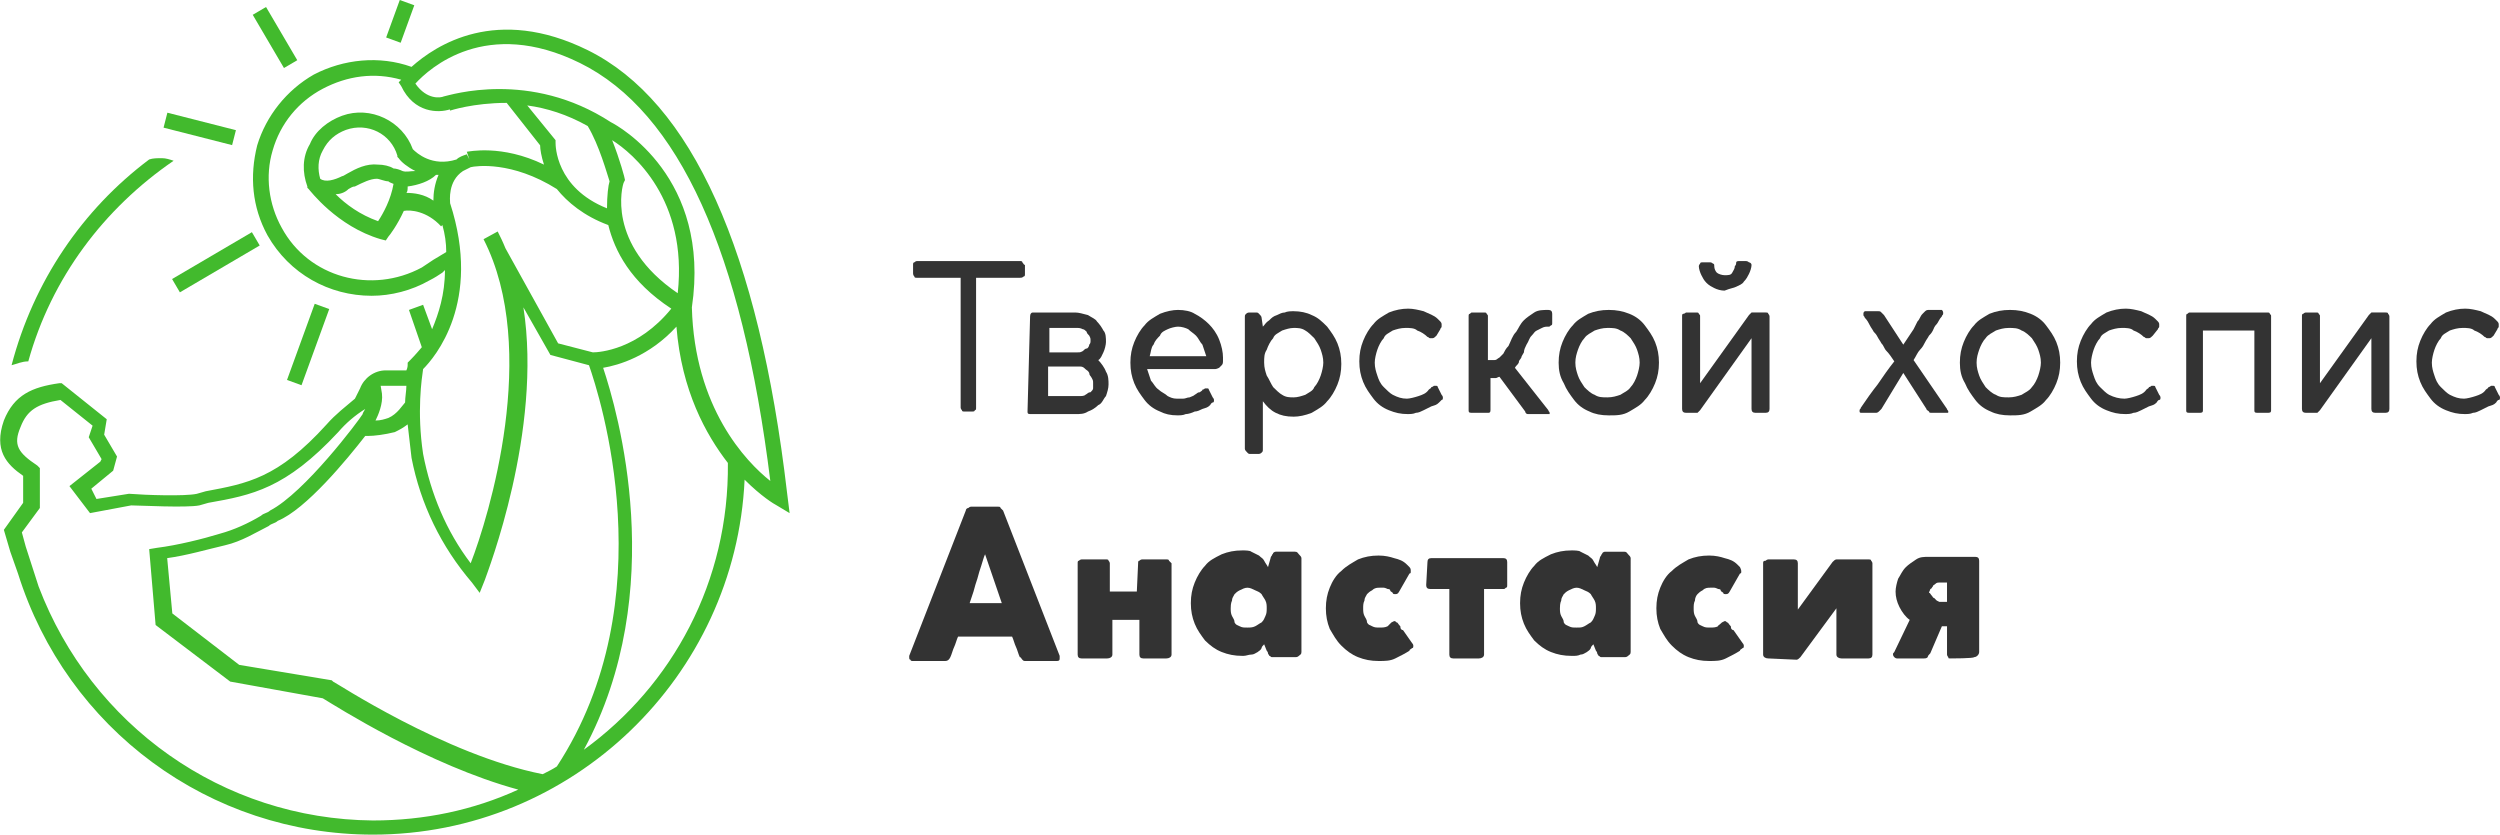 <?xml version="1.0" encoding="UTF-8"?> <!-- Generator: Adobe Illustrator 21.1.0, SVG Export Plug-In . SVG Version: 6.00 Build 0) --> <svg xmlns="http://www.w3.org/2000/svg" xmlns:xlink="http://www.w3.org/1999/xlink" id="Layer_1" x="0px" y="0px" width="194.4px" height="64.9px" viewBox="0 0 194.4 64.9" style="enable-background:new 0 0 194.4 64.9;" xml:space="preserve"> <style type="text/css"> .st0{fill:#333333;} .st1{fill:#42BA2D;} </style> <g> <g> <path class="st0" d="M79.3,20.3c0.1,0,0.2,0,0.2,0.1c0.1,0.1,0.1,0.2,0.2,0.2v0.7c0,0.1,0,0.2-0.1,0.2c-0.1,0.1-0.2,0.1-0.3,0.1 h-3.4v10.1c0,0.1,0,0.2-0.1,0.2c0,0.1-0.1,0.1-0.2,0.1H75c-0.1,0-0.2,0-0.2-0.1c-0.1-0.1-0.1-0.2-0.1-0.2V21.6h-3.4 c-0.1,0-0.2,0-0.2-0.1C71,21.4,71,21.3,71,21.2v-0.6c0-0.1,0-0.2,0.1-0.2c0.1-0.1,0.2-0.1,0.2-0.1H79.3z"></path> <path class="st0" d="M80.1,24.6c0-0.2,0.1-0.3,0.2-0.3h3.3c0.3,0,0.6,0.1,1,0.2c0.3,0.2,0.6,0.3,0.7,0.5c0.2,0.2,0.4,0.5,0.5,0.7 c0.2,0.2,0.2,0.6,0.2,0.9c0,0.2-0.1,0.6-0.2,0.8c-0.1,0.2-0.2,0.5-0.4,0.6c0.2,0.2,0.5,0.6,0.6,0.9c0.2,0.3,0.2,0.7,0.2,1 s-0.1,0.6-0.2,0.9c-0.2,0.2-0.3,0.6-0.6,0.7c-0.2,0.2-0.5,0.4-0.8,0.5c-0.3,0.2-0.6,0.2-1,0.2h-3.5c-0.2,0-0.2-0.1-0.2-0.2 L80.1,24.6L80.1,24.6z M83.8,27.4c0.2,0,0.2,0,0.4-0.1c0.1-0.1,0.2-0.2,0.3-0.2s0.2-0.2,0.2-0.3c0.1-0.1,0.1-0.2,0.1-0.3 c0-0.2,0-0.2-0.1-0.4c-0.1-0.1-0.2-0.2-0.2-0.3c-0.1-0.1-0.2-0.2-0.3-0.2c-0.2-0.1-0.3-0.1-0.5-0.1h-2.1v1.9H83.8L83.8,27.4z M85,29.8c0-0.2,0-0.2-0.1-0.4c-0.1-0.2-0.2-0.2-0.2-0.4c-0.1-0.2-0.2-0.2-0.3-0.3c-0.1-0.1-0.2-0.2-0.4-0.2h-2.5v2.3h2.4 c0.2,0,0.4,0,0.5-0.1c0.2-0.1,0.2-0.2,0.4-0.2c0.1-0.1,0.2-0.2,0.2-0.3C85,30,85,29.9,85,29.8"></path> <path class="st0" d="M91.5,31c0.2,0,0.3,0,0.5,0s0.3-0.1,0.5-0.1c0.2-0.1,0.3-0.1,0.4-0.2c0.2-0.1,0.2-0.2,0.4-0.2 c0.1-0.1,0.2-0.1,0.2-0.2c0.1,0,0.2-0.1,0.2-0.1c0.1,0,0.1,0,0.2,0s0.1,0.1,0.1,0.1l0.3,0.6c0.1,0.1,0.1,0.2,0.1,0.2 c0,0.1,0,0.2-0.1,0.2s-0.2,0.2-0.2,0.2c-0.2,0.2-0.3,0.2-0.6,0.3c-0.2,0.1-0.4,0.2-0.6,0.2c-0.2,0.1-0.5,0.2-0.7,0.2 c-0.2,0.1-0.5,0.1-0.6,0.1c-0.6,0-1-0.1-1.4-0.3c-0.5-0.2-0.9-0.5-1.2-0.9s-0.6-0.8-0.8-1.3s-0.3-1-0.3-1.6s0.1-1.1,0.3-1.6 c0.2-0.5,0.5-1,0.8-1.3c0.3-0.4,0.7-0.6,1.2-0.9c0.5-0.2,1-0.3,1.4-0.3c0.5,0,1,0.1,1.3,0.3c0.4,0.2,0.8,0.5,1.1,0.8 s0.6,0.7,0.8,1.2c0.2,0.5,0.3,1,0.3,1.4V28c0,0.2,0,0.3-0.1,0.4s-0.2,0.2-0.2,0.2s-0.2,0.1-0.3,0.1c-0.2,0-0.2,0-0.4,0h-4.9 c0.1,0.3,0.2,0.6,0.3,0.9c0.2,0.2,0.3,0.5,0.6,0.7c0.2,0.2,0.5,0.3,0.7,0.5C91,30.9,91.2,31,91.5,31 M93.8,27.7 c-0.1-0.3-0.2-0.6-0.3-0.9c-0.2-0.2-0.3-0.5-0.5-0.7s-0.4-0.3-0.6-0.5c-0.2-0.1-0.5-0.2-0.8-0.2c-0.2,0-0.6,0.1-0.8,0.2 c-0.2,0.1-0.5,0.2-0.6,0.5c-0.2,0.2-0.4,0.4-0.5,0.7c-0.2,0.2-0.2,0.6-0.3,0.9H93.8z"></path> <path class="st0" d="M96.8,24.7c0-0.2,0-0.2,0.1-0.3s0.2-0.1,0.3-0.1h0.4c0.2,0,0.2,0,0.3,0.1s0.2,0.2,0.2,0.3l0.1,0.7 c0.2-0.2,0.2-0.3,0.5-0.5c0.2-0.2,0.3-0.3,0.6-0.4c0.2-0.1,0.4-0.2,0.6-0.2c0.2-0.1,0.5-0.1,0.7-0.1c0.5,0,1,0.1,1.4,0.3 c0.5,0.2,0.8,0.5,1.2,0.9c0.3,0.4,0.6,0.8,0.8,1.3c0.2,0.5,0.3,1,0.3,1.6s-0.1,1.1-0.3,1.6c-0.2,0.5-0.5,1-0.8,1.3 c-0.3,0.4-0.7,0.6-1.2,0.9c-0.5,0.2-1,0.3-1.4,0.3c-0.6,0-1-0.1-1.4-0.3s-0.7-0.5-1-0.9v3.7c0,0.2,0,0.2-0.1,0.3s-0.2,0.1-0.3,0.1 h-0.5c-0.2,0-0.2,0-0.3-0.1c-0.1-0.1-0.2-0.2-0.2-0.3C96.8,34.8,96.8,24.7,96.8,24.7z M98.3,28.2c0,0.4,0.1,0.7,0.2,1 c0.2,0.3,0.3,0.6,0.5,0.9c0.2,0.2,0.5,0.5,0.7,0.6c0.3,0.2,0.6,0.2,0.9,0.2s0.6-0.1,0.9-0.2c0.3-0.2,0.6-0.3,0.7-0.6 c0.2-0.2,0.4-0.6,0.5-0.9s0.2-0.7,0.2-1c0-0.4-0.1-0.7-0.2-1s-0.3-0.6-0.5-0.9c-0.2-0.2-0.5-0.5-0.7-0.6c-0.3-0.2-0.6-0.2-0.9-0.2 s-0.6,0.1-0.9,0.2c-0.3,0.2-0.6,0.3-0.7,0.6c-0.2,0.2-0.4,0.6-0.5,0.9C98.3,27.5,98.3,27.8,98.3,28.2L98.3,28.2z"></path> <path class="st0" d="M109.4,31c0.2,0,0.6-0.1,0.9-0.2s0.6-0.2,0.8-0.5c0.1-0.1,0.2-0.1,0.2-0.2c0.1,0,0.2-0.1,0.2-0.1 c0.1,0,0.1,0,0.2,0s0.1,0.1,0.1,0.1l0.3,0.6c0.1,0.1,0.1,0.2,0.1,0.2c0,0.1,0,0.2-0.1,0.2c-0.1,0.1-0.2,0.2-0.2,0.2 c-0.2,0.2-0.3,0.2-0.6,0.3c-0.2,0.1-0.4,0.2-0.6,0.3c-0.2,0.1-0.4,0.2-0.6,0.2c-0.2,0.1-0.5,0.1-0.6,0.1c-0.6,0-1-0.1-1.5-0.3 s-0.9-0.5-1.2-0.9c-0.3-0.4-0.6-0.8-0.8-1.3c-0.2-0.5-0.3-1-0.3-1.6s0.1-1.1,0.3-1.6c0.2-0.5,0.5-1,0.8-1.3 c0.3-0.4,0.7-0.6,1.2-0.9c0.5-0.2,1-0.3,1.5-0.3c0.4,0,0.8,0.1,1.2,0.2c0.4,0.2,0.8,0.3,1.1,0.6c0.1,0.1,0.2,0.2,0.2,0.2 c0.1,0.1,0.1,0.2,0.1,0.2s0,0.1,0,0.2s-0.1,0.1-0.1,0.2l-0.3,0.5c-0.1,0.1-0.2,0.2-0.3,0.2c-0.1,0-0.1,0-0.2,0s-0.1-0.1-0.2-0.1 c-0.2-0.2-0.5-0.4-0.8-0.5c-0.2-0.2-0.6-0.2-0.9-0.2c-0.4,0-0.7,0.1-1,0.2c-0.3,0.2-0.6,0.3-0.7,0.6c-0.2,0.2-0.4,0.6-0.5,0.9 s-0.2,0.7-0.2,1c0,0.4,0.1,0.7,0.2,1s0.2,0.6,0.5,0.9c0.2,0.2,0.5,0.5,0.7,0.6C108.7,30.9,109,31,109.4,31"></path> <path class="st0" d="M114.4,32.1c-0.2,0-0.2-0.1-0.2-0.2v-7.3c0-0.1,0-0.2,0.1-0.2c0.1-0.1,0.1-0.1,0.2-0.1h0.9 c0.1,0,0.2,0,0.2,0.1c0.1,0.1,0.1,0.1,0.1,0.2V28c0.2,0,0.3,0,0.5,0s0.2-0.1,0.4-0.2c0.1-0.1,0.2-0.2,0.3-0.3 c0.1-0.2,0.2-0.4,0.4-0.6c0.2-0.4,0.3-0.8,0.6-1.1c0.2-0.3,0.3-0.6,0.6-0.9c0.2-0.2,0.5-0.4,0.8-0.6s0.7-0.2,1.1-0.2 c0.2,0,0.3,0.1,0.3,0.3v0.7c0,0.1,0,0.2-0.1,0.2c-0.1,0.1-0.1,0.1-0.2,0.1c-0.2,0-0.3,0-0.5,0.1s-0.2,0.1-0.4,0.2 c-0.2,0.1-0.2,0.2-0.4,0.4c-0.2,0.2-0.2,0.4-0.4,0.7c-0.1,0.2-0.2,0.4-0.2,0.6c-0.1,0.2-0.2,0.3-0.2,0.4c-0.1,0.2-0.2,0.2-0.2,0.4 c-0.1,0.2-0.2,0.2-0.3,0.4l2.6,3.3l0,0c0,0.1,0.1,0.1,0.1,0.2v0.1c0,0,0,0-0.1,0h-1.6c-0.1,0-0.2-0.1-0.2-0.2l-2-2.7 c-0.1,0-0.2,0.1-0.3,0.1c-0.1,0-0.2,0-0.4,0v2.5c0,0.2-0.1,0.2-0.2,0.2C115.2,32.1,114.4,32.1,114.4,32.1z"></path> <path class="st0" d="M121.2,28.2c0-0.6,0.1-1.1,0.3-1.6c0.2-0.5,0.5-1,0.8-1.3c0.3-0.4,0.7-0.6,1.2-0.9c0.5-0.2,1-0.3,1.6-0.3 s1.1,0.1,1.6,0.3c0.5,0.2,0.9,0.5,1.2,0.9c0.3,0.4,0.6,0.8,0.8,1.3s0.3,1,0.3,1.6s-0.1,1.1-0.3,1.6s-0.5,1-0.8,1.3 c-0.3,0.4-0.7,0.6-1.2,0.9s-1,0.3-1.6,0.3s-1.1-0.1-1.5-0.3c-0.5-0.2-0.9-0.5-1.2-0.9c-0.3-0.4-0.6-0.8-0.8-1.3 C121.3,29.3,121.2,28.8,121.2,28.2 M122.5,28.2c0,0.4,0.1,0.7,0.2,1s0.3,0.6,0.5,0.9c0.2,0.2,0.5,0.5,0.8,0.6 c0.3,0.2,0.6,0.2,1,0.2s0.7-0.1,1-0.2c0.3-0.2,0.6-0.3,0.8-0.6c0.2-0.2,0.4-0.6,0.5-0.9s0.2-0.7,0.2-1c0-0.4-0.1-0.7-0.2-1 s-0.3-0.6-0.5-0.9c-0.2-0.2-0.5-0.5-0.8-0.6c-0.3-0.2-0.6-0.2-1-0.2s-0.7,0.1-1,0.2c-0.3,0.2-0.6,0.3-0.8,0.6 c-0.2,0.2-0.4,0.6-0.5,0.9S122.5,27.8,122.5,28.2"></path> <path class="st0" d="M131.1,32.1c-0.2,0-0.3-0.1-0.3-0.3v-7.2c0-0.1,0-0.2,0.1-0.2s0.2-0.1,0.2-0.1h0.8c0.1,0,0.2,0,0.2,0.1 c0.1,0.1,0.1,0.1,0.1,0.2v5.2l3.8-5.3c0.1-0.1,0.2-0.2,0.2-0.2h1.1c0.1,0,0.2,0,0.2,0.1c0.1,0.1,0.1,0.2,0.1,0.2v7.2 c0,0.2-0.1,0.3-0.3,0.3h-0.8c-0.2,0-0.3-0.1-0.3-0.3v-5.5l-4,5.6c-0.1,0.1-0.2,0.2-0.2,0.2C131.9,32.1,131.1,32.1,131.1,32.1z M135,22.3c0.2-0.1,0.5-0.2,0.6-0.4c0.2-0.2,0.3-0.4,0.4-0.6c0.1-0.2,0.2-0.5,0.2-0.7c0-0.1-0.1-0.2-0.2-0.2 c-0.1-0.1-0.2-0.1-0.3-0.1h-0.5c-0.2,0-0.2,0.1-0.2,0.2s-0.1,0.2-0.1,0.2c0,0.2-0.1,0.3-0.2,0.5s-0.3,0.2-0.6,0.2 c-0.2,0-0.5-0.1-0.6-0.2s-0.2-0.3-0.2-0.5c0-0.1,0-0.2-0.1-0.2c-0.1-0.1-0.2-0.1-0.2-0.1h-0.6c-0.1,0-0.2,0-0.2,0.1 c-0.1,0.1-0.1,0.2-0.1,0.2c0,0.2,0.1,0.5,0.2,0.7c0.1,0.2,0.2,0.4,0.4,0.6s0.4,0.3,0.6,0.4c0.2,0.1,0.5,0.2,0.8,0.2 C134.6,22.4,134.8,22.4,135,22.3"></path> <path class="st0" d="M151.4,31.8c0,0.1,0.1,0.1,0.1,0.2l0,0c0,0.1,0,0.1-0.1,0.1s-0.1,0-0.2,0h-1c-0.1,0-0.2,0-0.2-0.1 c-0.1-0.1-0.2-0.1-0.2-0.2L148,29l-1.7,2.8c-0.1,0.1-0.2,0.2-0.2,0.2c-0.1,0.1-0.2,0.1-0.2,0.1h-1c-0.1,0-0.2,0-0.2,0 c-0.1,0-0.1-0.1-0.1-0.1v-0.1c0-0.1,0.1-0.1,0.1-0.2c0.4-0.6,0.9-1.3,1.3-1.8c0.4-0.6,0.9-1.3,1.3-1.8c-0.2-0.3-0.4-0.6-0.6-0.8 c-0.2-0.2-0.2-0.4-0.4-0.6c-0.1-0.2-0.2-0.3-0.3-0.5s-0.2-0.3-0.3-0.4c-0.1-0.2-0.2-0.3-0.3-0.5s-0.2-0.4-0.4-0.6 c0-0.1-0.1-0.1-0.1-0.2s0-0.1,0-0.1c0-0.1,0-0.1,0.1-0.2c0.1,0,0.2,0,0.2,0h0.8c0.2,0,0.2,0,0.3,0.1s0.2,0.2,0.2,0.2l1.5,2.3 l0.8-1.2c0.1-0.2,0.2-0.4,0.3-0.6c0.2-0.2,0.2-0.4,0.4-0.6c0.1-0.1,0.2-0.2,0.2-0.2c0.1-0.1,0.2-0.1,0.3-0.1h0.8 c0.1,0,0.2,0,0.2,0s0.1,0.1,0.1,0.2v0.1c0,0.1-0.1,0.1-0.1,0.2c-0.2,0.2-0.3,0.5-0.4,0.6c-0.2,0.2-0.2,0.3-0.3,0.5 s-0.2,0.3-0.3,0.4c-0.1,0.2-0.2,0.3-0.3,0.5s-0.2,0.4-0.4,0.6s-0.3,0.5-0.5,0.8L151.4,31.8z"></path> <path class="st0" d="M152.4,28.2c0-0.6,0.1-1.1,0.3-1.6s0.5-1,0.8-1.3c0.3-0.4,0.7-0.6,1.2-0.9c0.5-0.2,1-0.3,1.6-0.3 s1.1,0.1,1.6,0.3c0.5,0.2,0.9,0.5,1.2,0.9s0.6,0.8,0.8,1.3s0.3,1,0.3,1.6s-0.1,1.1-0.3,1.6s-0.5,1-0.8,1.3 c-0.3,0.4-0.7,0.6-1.2,0.9s-1,0.3-1.6,0.3s-1.1-0.1-1.5-0.3c-0.5-0.2-0.9-0.5-1.2-0.9s-0.6-0.8-0.8-1.3 C152.5,29.3,152.4,28.8,152.4,28.2 M153.7,28.2c0,0.4,0.1,0.7,0.2,1c0.1,0.3,0.3,0.6,0.5,0.9c0.2,0.2,0.5,0.5,0.8,0.6 c0.3,0.2,0.6,0.2,1,0.2s0.7-0.1,1-0.2c0.3-0.2,0.6-0.3,0.8-0.6c0.2-0.2,0.4-0.6,0.5-0.9s0.2-0.7,0.2-1c0-0.4-0.1-0.7-0.2-1 c-0.1-0.3-0.3-0.6-0.5-0.9c-0.2-0.2-0.5-0.5-0.8-0.6c-0.3-0.2-0.6-0.2-1-0.2s-0.7,0.1-1,0.2c-0.3,0.2-0.6,0.3-0.8,0.6 c-0.2,0.2-0.4,0.6-0.5,0.9C153.8,27.5,153.7,27.8,153.7,28.2"></path> <path class="st0" d="M165.2,31c0.2,0,0.6-0.1,0.9-0.2c0.3-0.1,0.6-0.2,0.8-0.5c0.1-0.1,0.2-0.1,0.2-0.2c0.1,0,0.2-0.1,0.2-0.1 s0.1,0,0.2,0s0.1,0.1,0.1,0.1l0.3,0.6c0.1,0.1,0.1,0.2,0.1,0.2c0,0.1,0,0.2-0.1,0.2s-0.2,0.2-0.2,0.2c-0.2,0.2-0.3,0.2-0.6,0.3 c-0.2,0.1-0.4,0.2-0.6,0.3c-0.2,0.1-0.4,0.2-0.6,0.2c-0.2,0.1-0.5,0.1-0.6,0.1c-0.6,0-1-0.1-1.5-0.3s-0.9-0.5-1.2-0.9 s-0.6-0.8-0.8-1.3s-0.3-1-0.3-1.6s0.1-1.1,0.3-1.6s0.5-1,0.8-1.3c0.3-0.4,0.7-0.6,1.2-0.9c0.5-0.2,1-0.3,1.5-0.3 c0.4,0,0.8,0.1,1.2,0.2c0.4,0.2,0.8,0.3,1.1,0.6c0.1,0.1,0.2,0.2,0.2,0.2c0.1,0.1,0.1,0.2,0.1,0.2s0,0.1,0,0.2s-0.1,0.1-0.1,0.2 l-0.4,0.5c-0.1,0.1-0.2,0.2-0.3,0.2s-0.1,0-0.2,0c-0.1,0-0.1-0.1-0.2-0.1c-0.2-0.2-0.5-0.4-0.8-0.5c-0.2-0.2-0.6-0.2-0.9-0.2 c-0.4,0-0.7,0.1-1,0.2c-0.3,0.2-0.6,0.3-0.7,0.6c-0.2,0.2-0.4,0.6-0.5,0.9s-0.2,0.7-0.2,1c0,0.4,0.1,0.7,0.2,1 c0.1,0.3,0.2,0.6,0.5,0.9c0.2,0.2,0.5,0.5,0.7,0.6C164.4,30.9,164.8,31,165.2,31"></path> <path class="st0" d="M176.3,24.3c0.1,0,0.2,0,0.2,0.1c0.1,0.1,0.1,0.1,0.1,0.2v7.3c0,0.2-0.1,0.2-0.3,0.2h-0.8 c-0.2,0-0.2-0.1-0.2-0.2v-6.2h-4v6.2c0,0.2-0.1,0.2-0.3,0.2h-0.8c-0.2,0-0.2-0.1-0.2-0.2v-7.3c0-0.1,0-0.2,0.1-0.2 c0.1-0.1,0.1-0.1,0.2-0.1C170.1,24.3,176.3,24.3,176.3,24.3z"></path> <path class="st0" d="M179.3,32.1c-0.2,0-0.3-0.1-0.3-0.3v-7.2c0-0.1,0-0.2,0.1-0.2c0.1-0.1,0.2-0.1,0.2-0.1h0.8 c0.1,0,0.2,0,0.2,0.1c0.1,0.1,0.1,0.1,0.1,0.2v5.2l3.8-5.3c0.1-0.1,0.2-0.2,0.2-0.2h1.1c0.1,0,0.2,0,0.2,0.1 c0.1,0.1,0.1,0.2,0.1,0.2v7.2c0,0.2-0.1,0.3-0.3,0.3h-0.8c-0.2,0-0.3-0.1-0.3-0.3v-5.5l-4,5.6c-0.1,0.1-0.2,0.2-0.2,0.2 C180.1,32.1,179.3,32.1,179.3,32.1z"></path> <path class="st0" d="M191.6,31c0.2,0,0.6-0.1,0.9-0.2c0.3-0.1,0.6-0.2,0.8-0.5c0.1-0.1,0.2-0.1,0.2-0.2c0.1,0,0.2-0.1,0.2-0.1 s0.1,0,0.2,0s0.1,0.1,0.1,0.1l0.3,0.6c0.1,0.1,0.1,0.2,0.1,0.2c0,0.1,0,0.2-0.1,0.2s-0.2,0.2-0.2,0.2c-0.2,0.2-0.3,0.2-0.6,0.3 c-0.2,0.1-0.4,0.2-0.6,0.3c-0.2,0.1-0.4,0.2-0.6,0.2c-0.2,0.1-0.5,0.1-0.6,0.1c-0.6,0-1-0.1-1.5-0.3s-0.9-0.5-1.2-0.9 s-0.6-0.8-0.8-1.3s-0.3-1-0.3-1.6s0.1-1.1,0.3-1.6s0.5-1,0.8-1.3c0.3-0.4,0.7-0.6,1.2-0.9c0.5-0.2,1-0.3,1.5-0.3 c0.4,0,0.8,0.1,1.2,0.2c0.4,0.2,0.8,0.3,1.1,0.6c0.1,0.1,0.2,0.2,0.2,0.2c0.1,0.1,0.1,0.2,0.1,0.2s0,0.1,0,0.2s-0.1,0.1-0.1,0.2 l-0.3,0.5c-0.1,0.1-0.2,0.2-0.3,0.2s-0.1,0-0.2,0s-0.1-0.1-0.2-0.1c-0.2-0.2-0.5-0.4-0.8-0.5c-0.2-0.2-0.6-0.2-0.9-0.2 c-0.4,0-0.7,0.1-1,0.2c-0.3,0.2-0.6,0.3-0.7,0.6c-0.2,0.2-0.4,0.6-0.5,0.9s-0.2,0.7-0.2,1c0,0.4,0.1,0.7,0.2,1 c0.1,0.3,0.2,0.6,0.5,0.9c0.2,0.2,0.5,0.5,0.7,0.6C190.9,30.9,191.2,31,191.6,31"></path> <path class="st0" d="M75.1,39.7c0-0.1,0.1-0.2,0.2-0.2c0.1-0.1,0.2-0.1,0.2-0.1h2.1c0.1,0,0.2,0,0.2,0.1c0.1,0.1,0.1,0.1,0.2,0.2 L82.4,51c0,0.1,0,0.1,0,0.2c0,0.2-0.1,0.2-0.3,0.2h-2.3c-0.2,0-0.2,0-0.3-0.1c-0.1-0.1-0.1-0.2-0.2-0.2c-0.1-0.2-0.2-0.6-0.3-0.8 s-0.2-0.6-0.3-0.8h-4.2c-0.1,0.2-0.2,0.6-0.3,0.8c-0.1,0.2-0.2,0.6-0.3,0.8c-0.1,0.2-0.2,0.3-0.4,0.3H71c-0.1,0-0.2,0-0.2-0.1 c-0.1,0-0.1-0.1-0.1-0.2V51L75.1,39.7z M76.6,43.1c-0.1,0.2-0.2,0.6-0.3,0.9c-0.1,0.3-0.2,0.6-0.3,1c-0.1,0.3-0.2,0.6-0.3,1 c-0.1,0.3-0.2,0.6-0.3,0.9h2.5L76.6,43.1z"></path> <path class="st0" d="M88.5,43.8c0-0.1,0-0.2,0.1-0.2c0.1-0.1,0.2-0.1,0.2-0.1h1.9c0.1,0,0.2,0,0.2,0.1c0.1,0.1,0.2,0.2,0.2,0.2 v7.1c0,0.2-0.2,0.3-0.4,0.3h-1.8c-0.2,0-0.3-0.1-0.3-0.3v-2.7h-2.1v2.7c0,0.2-0.2,0.3-0.4,0.3h-2c-0.2,0-0.3-0.1-0.3-0.3v-7.1 c0-0.1,0-0.2,0.1-0.2c0.1-0.1,0.2-0.1,0.2-0.1H86c0.1,0,0.2,0,0.2,0.1c0.1,0.1,0.1,0.2,0.1,0.2V46h2.1L88.5,43.8L88.5,43.8z"></path> <path class="st0" d="M101.2,50.7c0,0.2-0.1,0.2-0.2,0.3s-0.2,0.1-0.3,0.1h-1.6c-0.1,0-0.2,0-0.2,0c-0.1,0-0.1-0.1-0.2-0.1 c0-0.1-0.1-0.1-0.1-0.2c0-0.1-0.1-0.2-0.1-0.2l-0.2-0.5c-0.1,0.1-0.2,0.2-0.2,0.3c-0.1,0.2-0.2,0.2-0.3,0.3 c-0.2,0.1-0.3,0.2-0.5,0.2S96.9,51,96.7,51h-0.1c-0.6,0-1.1-0.1-1.6-0.3s-0.9-0.5-1.3-0.9c-0.3-0.4-0.6-0.8-0.8-1.3 c-0.2-0.5-0.3-1-0.3-1.6s0.1-1.1,0.3-1.6c0.2-0.5,0.5-1,0.8-1.3c0.3-0.4,0.7-0.6,1.3-0.9c0.5-0.2,1-0.3,1.6-0.3 c0.2,0,0.6,0,0.7,0.1c0.2,0.1,0.4,0.2,0.6,0.3c0.2,0.2,0.3,0.2,0.4,0.4s0.2,0.3,0.3,0.5l0.2-0.7c0-0.1,0.1-0.2,0.1-0.2 c0-0.1,0.1-0.1,0.1-0.2c0,0,0.1-0.1,0.2-0.1s0.1,0,0.2,0h1.3c0.2,0,0.2,0.1,0.3,0.2c0.1,0.1,0.2,0.2,0.2,0.3L101.2,50.7 L101.2,50.7z M95.7,47.3c0,0.2,0,0.4,0.1,0.6c0.1,0.2,0.2,0.3,0.2,0.5c0.1,0.2,0.2,0.2,0.4,0.3s0.3,0.1,0.6,0.1 c0.2,0,0.4,0,0.6-0.1s0.3-0.2,0.5-0.3c0.2-0.2,0.2-0.3,0.3-0.5s0.1-0.4,0.1-0.6c0-0.2,0-0.4-0.1-0.6s-0.2-0.3-0.3-0.5 c-0.2-0.2-0.3-0.2-0.5-0.3s-0.4-0.2-0.6-0.2s-0.4,0.1-0.6,0.2c-0.2,0.1-0.3,0.2-0.4,0.3c-0.1,0.2-0.2,0.3-0.2,0.5 C95.7,46.9,95.7,47.2,95.7,47.3"></path> <path class="st0" d="M108.2,48.4C108.3,48.4,108.3,48.4,108.2,48.4l0.2-0.1c0.1,0,0.1,0,0.2,0.1c0.1,0,0.1,0.1,0.2,0.2 c0.1,0.1,0.1,0.1,0.1,0.2c0,0.1,0.1,0.2,0.2,0.2l0.7,1c0.1,0.1,0.1,0.2,0.1,0.2c0,0.1,0,0.2-0.1,0.2c-0.1,0.1-0.2,0.1-0.2,0.2 c-0.3,0.2-0.7,0.4-1.1,0.6c-0.4,0.2-0.8,0.2-1.3,0.2c-0.6,0-1.1-0.1-1.6-0.3s-0.9-0.5-1.3-0.9s-0.6-0.8-0.9-1.3 c-0.2-0.5-0.3-1-0.3-1.6s0.1-1.1,0.3-1.6c0.2-0.5,0.5-1,0.9-1.3c0.4-0.4,0.8-0.6,1.3-0.9c0.5-0.2,1-0.3,1.6-0.3 c0.5,0,0.9,0.1,1.2,0.2c0.4,0.1,0.7,0.2,1,0.5c0.1,0.1,0.2,0.2,0.2,0.2c0.1,0.1,0.1,0.2,0.1,0.3v0.1c0,0,0,0.1-0.1,0.1l-0.8,1.4 c-0.1,0.2-0.2,0.2-0.3,0.2c-0.1,0-0.2,0-0.2-0.1c-0.1-0.1-0.2-0.1-0.2-0.2s-0.2-0.1-0.2-0.1s-0.2-0.1-0.3-0.1c-0.1,0-0.2,0-0.3,0 c-0.2,0-0.4,0-0.6,0.2c-0.2,0.1-0.3,0.2-0.4,0.3c-0.1,0.2-0.2,0.3-0.2,0.5c-0.1,0.2-0.1,0.4-0.1,0.6c0,0.2,0,0.4,0.1,0.6 c0.1,0.2,0.2,0.3,0.2,0.5c0.1,0.2,0.2,0.2,0.4,0.3c0.2,0.1,0.3,0.1,0.6,0.1c0.2,0,0.4,0,0.6-0.1C107.9,48.7,108,48.6,108.2,48.4 L108.2,48.4z"></path> <path class="st0" d="M111,43.7c0-0.2,0.1-0.3,0.3-0.3h5.6c0.2,0,0.3,0.1,0.3,0.3v1.8c0,0.1,0,0.2-0.1,0.2 c-0.1,0.1-0.1,0.1-0.2,0.1h-1.5v5.1c0,0.2-0.2,0.3-0.4,0.3h-2c-0.2,0-0.3-0.1-0.3-0.3v-5.1h-1.5c-0.2,0-0.3-0.1-0.3-0.3L111,43.7 L111,43.7z"></path> <path class="st0" d="M126.8,50.7c0,0.2-0.1,0.2-0.2,0.3s-0.2,0.1-0.3,0.1h-1.6c-0.1,0-0.2,0-0.2,0c-0.1,0-0.1-0.1-0.2-0.1 c0-0.1-0.1-0.1-0.1-0.2c0-0.1-0.1-0.2-0.1-0.2l-0.2-0.5c-0.1,0.1-0.2,0.2-0.2,0.3c-0.1,0.2-0.2,0.2-0.3,0.3 c-0.2,0.1-0.3,0.2-0.5,0.2c-0.2,0.1-0.4,0.1-0.6,0.1h-0.1c-0.6,0-1.1-0.1-1.6-0.3s-0.9-0.5-1.3-0.9c-0.3-0.4-0.6-0.8-0.8-1.3 c-0.2-0.5-0.3-1-0.3-1.6s0.1-1.1,0.3-1.6c0.2-0.5,0.5-1,0.8-1.3c0.3-0.4,0.7-0.6,1.3-0.9c0.5-0.2,1-0.3,1.6-0.3 c0.2,0,0.6,0,0.7,0.1c0.2,0.1,0.4,0.2,0.6,0.3c0.2,0.2,0.3,0.2,0.4,0.4s0.2,0.3,0.3,0.5l0.2-0.7c0-0.1,0.1-0.2,0.1-0.2 c0-0.1,0.1-0.1,0.1-0.2c0,0,0.1-0.1,0.2-0.1s0.1,0,0.2,0h1.3c0.2,0,0.2,0.1,0.3,0.2c0.1,0.1,0.2,0.2,0.2,0.3L126.8,50.7 L126.8,50.7z M121.3,47.3c0,0.2,0,0.4,0.1,0.6c0.1,0.2,0.2,0.3,0.2,0.5c0.1,0.2,0.2,0.2,0.4,0.3c0.2,0.1,0.3,0.1,0.6,0.1 s0.4,0,0.6-0.1s0.3-0.2,0.5-0.3c0.2-0.2,0.2-0.3,0.3-0.5c0.1-0.2,0.1-0.4,0.1-0.6c0-0.2,0-0.4-0.1-0.6c-0.1-0.2-0.2-0.3-0.3-0.5 c-0.2-0.2-0.3-0.2-0.5-0.3s-0.4-0.2-0.6-0.2s-0.4,0.1-0.6,0.2c-0.2,0.1-0.3,0.2-0.4,0.3c-0.1,0.2-0.2,0.3-0.2,0.5 C121.3,46.9,121.3,47.2,121.3,47.3"></path> <path class="st0" d="M133.9,48.4L133.9,48.4l0.2-0.1c0.1,0,0.1,0,0.2,0.1c0.1,0,0.1,0.1,0.2,0.2c0.1,0.1,0.1,0.1,0.1,0.2 c0,0.1,0.1,0.2,0.2,0.2l0.7,1c0.1,0.1,0.1,0.2,0.1,0.2c0,0.1,0,0.2-0.1,0.2c-0.1,0.1-0.2,0.1-0.2,0.2c-0.3,0.2-0.7,0.4-1.1,0.6 s-0.8,0.2-1.3,0.2c-0.6,0-1.1-0.1-1.6-0.3s-0.9-0.5-1.3-0.9s-0.6-0.8-0.9-1.3c-0.2-0.5-0.3-1-0.3-1.6s0.1-1.1,0.3-1.6 s0.5-1,0.9-1.3c0.4-0.4,0.8-0.6,1.3-0.9c0.5-0.2,1-0.3,1.6-0.3c0.5,0,0.9,0.1,1.2,0.2c0.4,0.1,0.7,0.2,1,0.5 c0.1,0.1,0.2,0.2,0.2,0.2s0.1,0.2,0.1,0.3v0.1c0,0,0,0.1-0.1,0.1l-0.8,1.4c-0.1,0.2-0.2,0.2-0.3,0.2s-0.2,0-0.2-0.1 c-0.1-0.1-0.2-0.1-0.2-0.2s-0.2-0.1-0.2-0.1s-0.2-0.1-0.3-0.1s-0.2,0-0.3,0c-0.2,0-0.4,0-0.6,0.2c-0.2,0.1-0.3,0.2-0.4,0.3 s-0.2,0.3-0.2,0.5c-0.1,0.2-0.1,0.4-0.1,0.6c0,0.2,0,0.4,0.1,0.6c0.1,0.2,0.2,0.3,0.2,0.5c0.1,0.2,0.2,0.2,0.4,0.3 s0.3,0.1,0.6,0.1c0.2,0,0.4,0,0.6-0.1C133.5,48.7,133.7,48.6,133.9,48.4L133.9,48.4z"></path> <path class="st0" d="M137.5,51.2c-0.2,0-0.4-0.1-0.4-0.3v-7.1c0-0.1,0-0.2,0.2-0.2c0.1-0.1,0.2-0.1,0.2-0.1h2 c0.2,0,0.3,0.1,0.3,0.3v3.6l2.7-3.7c0.1-0.1,0.2-0.2,0.3-0.2h2.5c0.1,0,0.2,0,0.2,0.1c0.1,0.1,0.1,0.2,0.1,0.2v7.1 c0,0.2-0.1,0.3-0.3,0.3h-2.1c-0.2,0-0.4-0.1-0.4-0.3v-3.6l-2.8,3.8c-0.1,0.1-0.2,0.2-0.3,0.2L137.5,51.2L137.5,51.2z"></path> <path class="st0" d="M151.7,51.2c-0.2,0-0.2,0-0.2-0.1c-0.1-0.1-0.1-0.2-0.1-0.2v-2.2H151l-0.9,2.1c-0.1,0.1-0.2,0.2-0.2,0.3 c-0.1,0.1-0.2,0.1-0.3,0.1h-2.1c-0.1,0-0.2-0.1-0.2-0.1c-0.1-0.1-0.1-0.2-0.1-0.2c0-0.1,0-0.1,0.1-0.2l1.2-2.5 c-0.3-0.2-0.6-0.6-0.8-1s-0.3-0.8-0.3-1.2c0-0.3,0.1-0.7,0.2-1c0.2-0.3,0.3-0.6,0.6-0.9c0.2-0.2,0.5-0.4,0.8-0.6 c0.3-0.2,0.6-0.2,1-0.2h3.6c0.2,0,0.3,0.1,0.3,0.3v7.1c0,0.2-0.2,0.4-0.4,0.4C153.5,51.2,151.7,51.2,151.7,51.2z M150.2,46.3 c0.1,0.1,0.1,0.2,0.2,0.2c0.1,0.1,0.2,0.2,0.2,0.2l0.2,0.1h0.6v-1.5h-0.6c-0.1,0-0.2,0-0.3,0.1s-0.2,0.1-0.2,0.2 c-0.1,0.1-0.1,0.2-0.2,0.2c0,0.1-0.1,0.2-0.1,0.3C150.1,46.1,150.1,46.2,150.2,46.3"></path> </g> <g> <path class="st1" d="M61.4,39.9l-0.2-1.6C59,19.5,53.8,7.9,45.7,3.9C38.6,0.4,33.9,3.5,32,5.2c-2.5-0.9-5.3-0.6-7.6,0.6 C22.3,7,20.7,9,20,11.3c-0.6,2.4-0.4,4.8,0.8,7c1.7,3,4.8,4.7,8.1,4.7c1.5,0,3.1-0.4,4.5-1.2c0.4-0.2,0.7-0.4,1-0.6l0.2-0.2 c0,1.9-0.5,3.4-1,4.6l-0.7-1.9l-1.1,0.4l1,2.9c-0.5,0.6-0.9,1-0.9,1l-0.2,0.2v0.2c0,0,0,0.2-0.1,0.4H30c-0.9,0-1.7,0.6-2,1.4 L27.6,31c-0.7,0.6-1.5,1.2-2.2,2c-3.8,4.2-6.2,4.6-9.4,5.2l-0.7,0.2c-0.9,0.2-4,0.1-5.2,0H10l-2.5,0.4L7.1,38l1.7-1.4l0.3-1.1 l-1-1.7l0.2-1.2l-3.5-2.8H4.6c-2.1,0.3-3.5,0.9-4.3,2.9C-0.5,35,0.5,36.1,1.8,37v2.1l-1.5,2.1l0.5,1.7l0.6,1.7l0,0 C5.2,56.7,16.3,64.9,29,64.9c15.5,0,28.2-12.3,28.9-27.6c1.3,1.3,2.3,1.9,2.5,2L61.4,39.9z M33.7,20.2c-0.3,0.2-0.6,0.4-0.9,0.6 c-3.9,2.1-8.8,0.8-10.9-3.1c-1-1.8-1.3-4-0.7-6c0.6-2.1,2-3.8,3.9-4.8s4-1.3,6.1-0.7L31,6.4l0.2,0.3c1,2.1,2.9,2.1,3.8,1.8 l-0.2-0.6L35,8.6c0,0,1.8-0.6,4.4-0.6l2.6,3.3c0,0.3,0.1,0.9,0.3,1.5c-3.3-1.6-5.9-1-6-1l0.2,0.6L36.3,12 c-0.3,0.1-0.6,0.2-0.8,0.4c-1.9,0.6-3.1-0.5-3.4-0.8c-0.8-2.2-3.3-3.4-5.5-2.6c-1.1,0.4-2.1,1.2-2.5,2.2c-0.6,1-0.6,2.2-0.2,3.3 v0.1l0.1,0.1c0.1,0.1,2.2,2.9,5.6,3.9l0.4,0.1l0.2-0.3c0.1-0.1,0.7-0.9,1.2-2c0.5-0.1,1.8,0,2.9,1.2l0.1-0.1 c0.2,0.7,0.3,1.4,0.3,2.1L33.7,20.2z M52.7,22.8c-5.6-3.8-4.3-8.4-4.2-8.6l0.1-0.2v0c0-0.1-0.4-1.6-1-3.1 C49.2,11.9,53.5,15.5,52.7,22.8z M47.2,10.1L47.2,10.1L47.2,10.1L47.2,10.1z M45.7,9.8c0.9,1.5,1.5,3.7,1.7,4.3 c-0.1,0.3-0.2,1.1-0.2,2.1c-4-1.6-4-4.9-4-5.1v-0.2L41,8.2C42.5,8.4,44.1,8.9,45.7,9.8z M31.3,13.3c-0.2-0.1-0.5-0.2-0.7-0.2 c-0.3-0.2-0.8-0.3-1.2-0.3c-0.9-0.1-1.7,0.3-2.4,0.7c-0.2,0.1-0.3,0.2-0.4,0.2c-0.6,0.3-1.3,0.5-1.7,0.2c-0.2-0.7-0.2-1.5,0.2-2.2 c0.4-0.8,1-1.3,1.8-1.6c1.7-0.6,3.5,0.3,4,2v0.1l0.1,0.1c0.2,0.3,0.7,0.7,1.3,1C31.9,13.3,31.6,13.4,31.3,13.3z M27.1,14.7 c0.2-0.1,0.3-0.2,0.5-0.2c0.6-0.3,1.2-0.6,1.7-0.6c0.2,0,0.6,0.2,0.9,0.2c0.1,0.1,0.2,0.1,0.4,0.2c-0.2,1.2-0.8,2.3-1.2,2.9 c-1.4-0.5-2.5-1.3-3.3-2.1C26.4,15.1,26.8,15,27.1,14.7z M31.7,14.5c0.8-0.1,1.7-0.4,2.2-0.9c0.1,0,0.2,0,0.2,0 c-0.3,0.7-0.4,1.4-0.4,2C33,15.1,32.2,15,31.6,15C31.7,14.9,31.7,14.7,31.7,14.5z M32.9,28.7c0.9-0.9,4.6-5.2,2.1-12.9 c0-0.2-0.2-1.7,1-2.5c0.2-0.1,0.4-0.2,0.6-0.3c0.4-0.1,3.2-0.5,6.7,1.7c0.8,1,2.1,2.1,4,2.8c0.5,2,1.7,4.4,4.9,6.5 c-2.6,3.2-5.6,3.4-6.1,3.4l-2.7-0.7l-4.1-7.4l0,0c-0.2-0.5-0.4-0.9-0.6-1.3l-1.1,0.6c4.4,8.6,0.4,21.6-1,25.2 c-1.9-2.5-3.1-5.4-3.7-8.5C32.4,32,32.8,29.4,32.9,28.7z M28.4,33.9c0.1,0,0.1,0,0.2,0c0.5,0,1.3-0.1,2.1-0.3 c0.4-0.2,0.6-0.3,1-0.6c0.1,0.8,0.2,1.7,0.3,2.6c0.7,3.6,2.3,6.9,4.7,9.7l0.6,0.8l0.4-1c0.2-0.6,4.5-11.6,3-21.2l2.1,3.7l3,0.8 c0.8,2.3,6,18.2-2.5,31.2c-0.3,0.2-0.7,0.4-1.1,0.6C34.6,58.7,26,53,25.9,53l-0.1-0.1l-7.2-1.2l-5.2-4L13,43.4 c1.5-0.2,3.2-0.7,4.5-1c1.3-0.3,2.4-1,3.4-1.5c0.2-0.2,0.5-0.2,0.7-0.4C23.8,39.6,27,35.7,28.4,33.9z M30,30h1.6 c0,0.4-0.1,0.9-0.1,1.3c-0.2,0.2-0.6,0.9-1.3,1.2c-0.3,0.1-0.6,0.2-1,0.2c0.2-0.4,0.6-1.3,0.5-2.1L29.6,30C29.7,30,29.9,30,30,30z M3,45.6L3,45.6l-1-3.1l-0.3-1.1l1.4-1.9v-3.1l-0.2-0.2c-1.5-1-1.9-1.6-1.3-3c0.5-1.3,1.3-1.8,3.1-2.1l2.5,2L6.9,34l1,1.7 l-0.1,0.2l-2.4,1.9L7,39.9l3.2-0.6c0.6,0,4.3,0.2,5.3,0l0.7-0.2c3.4-0.6,6-1.1,10.1-5.5c0.6-0.7,1.3-1.3,2.1-1.8 c-0.1,0.2-0.2,0.3-0.2,0.4c-0.3,0.5-4.5,6.1-7.2,7.5c-0.2,0.2-0.5,0.2-0.7,0.4c-1,0.6-2.1,1.1-3.2,1.4c-1.3,0.4-3.3,0.9-4.9,1.1 l-0.6,0.1l0.5,5.9l5.8,4.4l7.2,1.3c1,0.6,8.2,5.2,15.2,7.1C36.8,63,33,63.8,29,63.8C17.3,63.7,7.1,56.4,3,45.6z M45.4,58.3 c6.7-12.4,2.6-26.4,1.5-29.7c1.2-0.2,3.6-0.9,5.7-3.2c0.4,5,2.3,8.4,4,10.6C56.7,45.2,52.3,53.3,45.4,58.3z M53.8,23.9 c1.5-10.1-5.7-14.1-6.3-14.4c-6.3-4.1-12.5-2.1-13-2c-0.2,0.1-1.3,0.3-2.2-1c1.1-1.2,5.5-5.2,12.8-1.6 c7.7,3.8,12.6,14.7,14.8,32.5C58,35.9,54,31.7,53.8,23.9z"></path> <rect x="13.2" y="19.8" transform="matrix(0.862 -0.506 0.506 0.862 -8.016 11.309)" class="st1" width="7.2" height="1.2"></rect> <rect x="20.8" y="0.5" transform="matrix(0.862 -0.506 0.506 0.862 1.47 11.245)" class="st1" width="1.2" height="4.8"></rect> <rect x="20.8" y="26.2" transform="matrix(0.342 -0.94 0.94 0.342 -9.424 40.136)" class="st1" width="6.3" height="1.2"></rect> <rect x="29.6" y="1.1" transform="matrix(0.342 -0.94 0.94 0.342 18.87 30.362)" class="st1" width="3.1" height="1.2"></rect> <rect x="15" y="7.3" transform="matrix(0.247 -0.969 0.969 0.247 1.94 22.658)" class="st1" width="1.2" height="5.5"></rect> <path class="st1" d="M2.2,28.1C4,21.6,8.1,16.2,13.5,12.5c-0.3-0.1-0.6-0.2-0.9-0.2c-0.4,0-0.7,0-1,0.1c-5.2,3.9-9,9.5-10.7,16 l0,0C1.3,28.3,1.7,28.1,2.2,28.1z"></path> </g> </g> </svg> 